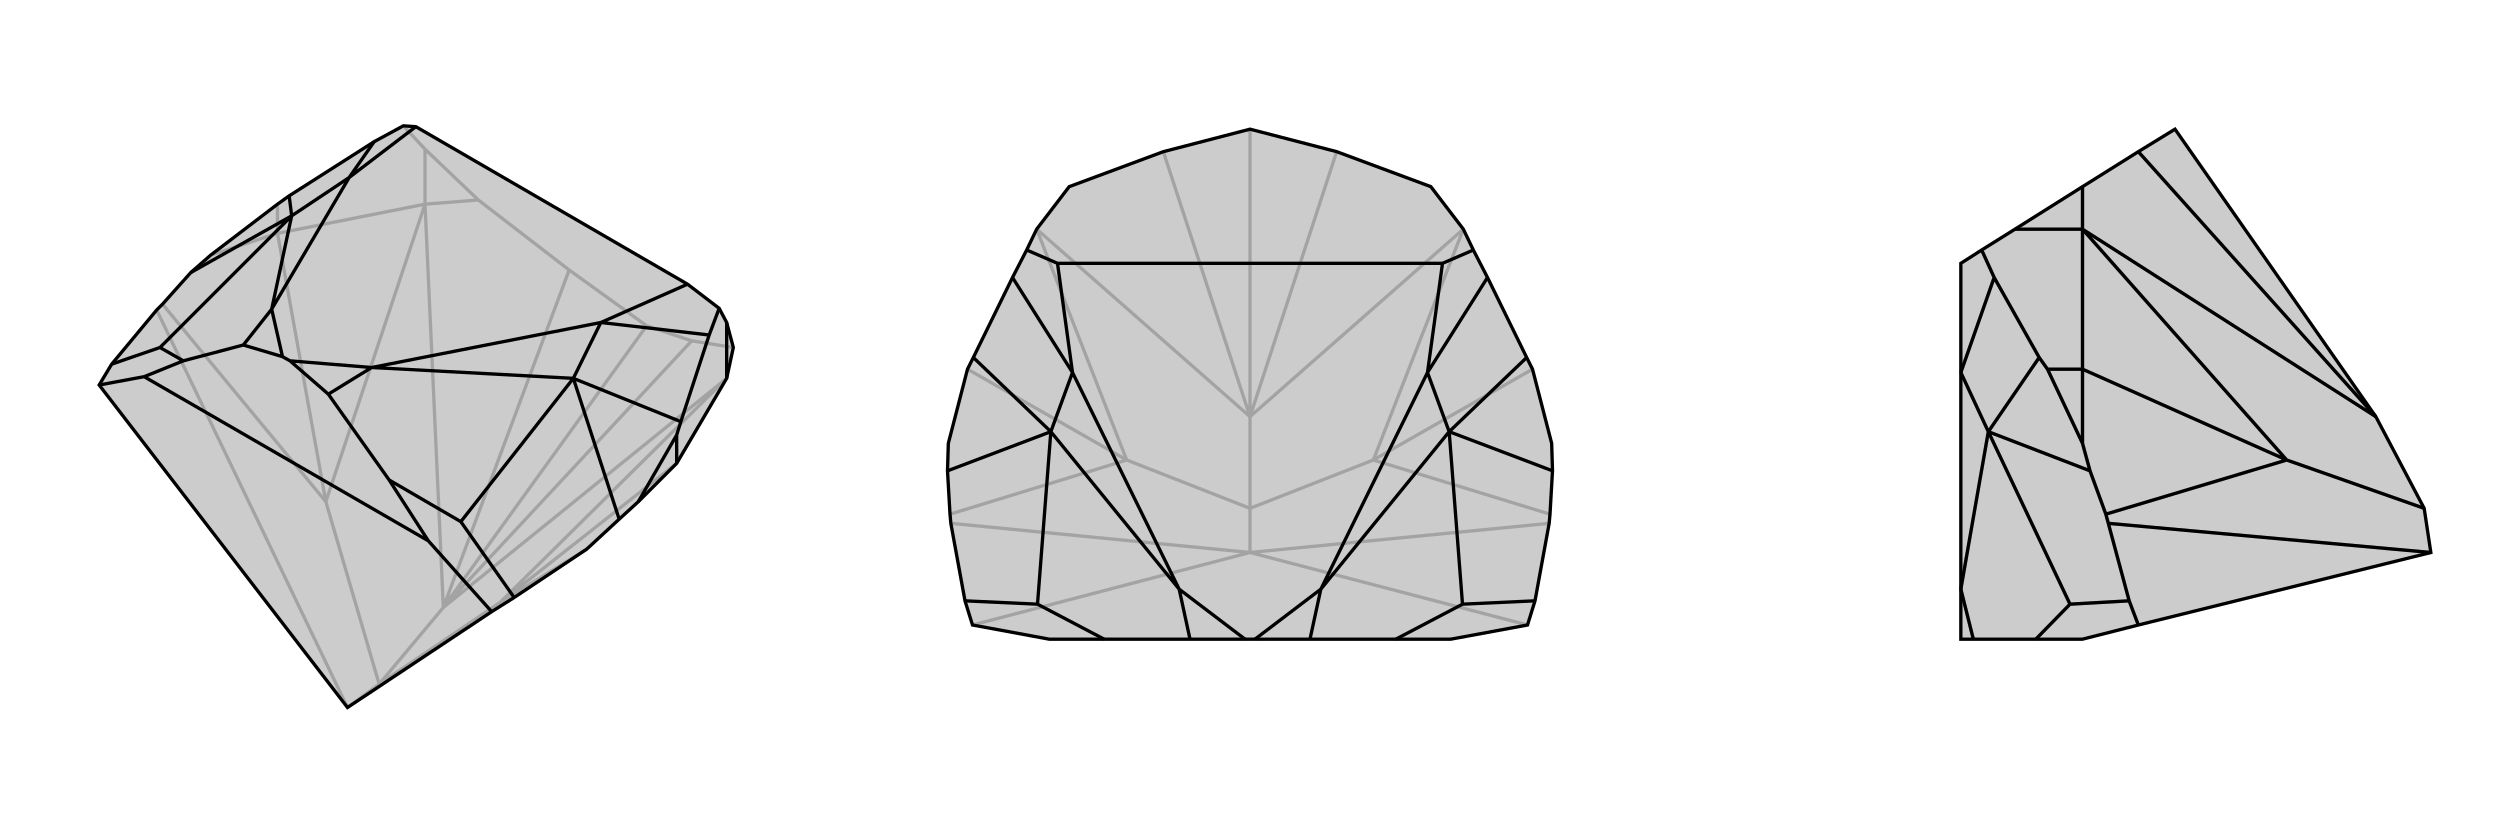 <svg xmlns="http://www.w3.org/2000/svg" viewBox="0 0 3000 1000">
    <g stroke="currentColor" stroke-width="4" fill="none" transform="translate(32 -58)">
        <path fill="currentColor" stroke="none" fill-opacity=".2" d="M780,614L734,660L711,681L672,717L663,723L585,775L558,792L385,907L87,520L102,495L156,430L163,423L197,385L221,364L301,303L315,293L417,228L452,209L467,210L793,399L831,428L840,445L848,475L840,512z" />
<path stroke-opacity=".2" d="M500,787L744,449M500,787L651,382M500,787L798,467M500,787L478,303M500,787L840,512M500,787L423,879M478,303L542,298M478,303L359,660M840,512L568,781M301,338L301,303M478,303L478,237M478,303L301,338M301,338L221,364M301,338L359,660M780,614L568,781M423,879L359,660M359,660L163,423M423,879L568,781M568,781L672,717M423,879L385,907M385,907L156,430M744,449L651,382M744,449L798,467M651,382L542,298M798,467L848,475M542,298L478,237M478,237L452,209" />
<path d="M780,614L734,660L711,681L672,717L663,723L585,775L558,792L385,907L87,520L102,495L156,430L163,423L197,385L221,364L301,303L315,293L417,228L452,209L467,210L793,399L831,428L840,445L848,475L840,512z" />
<path d="M780,614L780,580M840,512L840,445M141,510L482,707M188,491L260,472M435,634L362,531M785,564L819,460M87,520L141,510M141,510L188,491M188,491L160,475M558,792L482,707M482,707L435,634M435,634L521,684M160,475L318,317M102,495L160,475M521,684L656,512M585,775L521,684M315,293L318,317M197,385L318,317M780,580L734,660M780,580L785,564M785,564L656,512M711,681L656,512M260,472L307,486M260,472L294,429M362,531L316,491M362,531L414,499M307,486L316,491M307,486L294,429M316,491L414,499M318,317L294,429M318,317L387,271M294,429L387,271M656,512L414,499M656,512L689,445M414,499L689,445M417,228L387,271M387,271L467,210M819,460L831,428M819,460L689,445M689,445L793,399" />
    </g>
    <g stroke="currentColor" stroke-width="4" fill="none" transform="translate(1000 0)">
        <path fill="currentColor" stroke="none" fill-opacity=".2" d="M259,767L325,767L428,767L494,767L506,767L572,767L675,767L741,767L833,750L842,721L859,628L860,617L863,565L862,532L839,443L832,429L785,333L768,300L756,275L717,224L604,182L500,155L396,182L283,224L244,275L232,300L215,333L168,429L161,443L138,532L137,565L140,617L141,628L158,721L167,750z" />
<path stroke-opacity=".2" d="M500,500L500,155M500,500L396,182M500,500L604,182M500,500L244,275M500,500L756,275M500,500L500,610M244,275L352,552M756,275L648,552M161,443L352,552M839,443L648,552M500,610L352,552M352,552L140,617M500,610L648,552M648,552L860,617M500,610L500,663M500,663L141,628M500,663L859,628M500,663L167,750M500,663L833,750" />
<path d="M259,767L325,767L428,767L494,767L506,767L572,767L675,767L741,767L833,750L842,721L859,628L860,617L863,565L862,532L839,443L832,429L785,333L768,300L756,275L717,224L604,182L500,155L396,182L283,224L244,275L232,300L215,333L168,429L161,443L138,532L137,565L140,617L141,628L158,721L167,750z" />
<path d="M325,767L245,725M675,767L755,725M245,725L261,518M158,721L245,725M755,725L739,518M842,721L755,725M168,429L261,518M137,565L261,518M832,429L739,518M863,565L739,518M428,767L415,707M572,767L585,707M494,767L415,707M506,767L585,707M261,518L415,707M261,518L287,447M415,707L287,447M739,518L585,707M739,518L713,447M585,707L713,447M269,316L731,316M215,333L287,447M287,447L269,316M232,300L269,316M785,333L713,447M713,447L731,316M768,300L731,316" />
    </g>
    <g stroke="currentColor" stroke-width="4" fill="none" transform="translate(2000 0)">
        <path fill="currentColor" stroke="none" fill-opacity=".2" d="M909,610L917,663L566,750L499,767L443,767L368,767L353,767L353,707L353,447L353,316L378,300L418,275L499,224L566,182L610,155L851,500z" />
<path stroke-opacity=".2" d="M851,500L566,182M851,500L499,275M499,275L499,224M499,275L744,552M499,443L457,443M499,275L418,275M499,275L499,443M499,443L499,532M499,443L744,552M909,610L744,552M744,552L527,617M917,663L530,628M447,429L393,333M566,750L555,721M443,767L484,725M527,617L508,565M527,617L530,628M530,628L555,721M484,725L386,518M555,721L484,725M457,443L499,532M457,443L447,429M499,532L508,565M447,429L386,518M508,565L386,518M368,767L353,707M386,518L353,707M386,518L353,447M393,333L378,300M393,333L353,447" />
<path d="M909,610L917,663L566,750L499,767L443,767L368,767L353,767L353,707L353,447L353,316L378,300L418,275L499,224L566,182L610,155L851,500z" />
<path d="M851,500L566,182M851,500L499,275M499,275L499,224M499,275L744,552M499,443L457,443M499,275L418,275M499,275L499,443M499,443L499,532M499,443L744,552M909,610L744,552M744,552L527,617M917,663L530,628M447,429L393,333M566,750L555,721M443,767L484,725M527,617L508,565M527,617L530,628M530,628L555,721M484,725L386,518M555,721L484,725M457,443L499,532M457,443L447,429M499,532L508,565M447,429L386,518M508,565L386,518M368,767L353,707M386,518L353,707M386,518L353,447M393,333L378,300M393,333L353,447" />
    </g>
</svg>